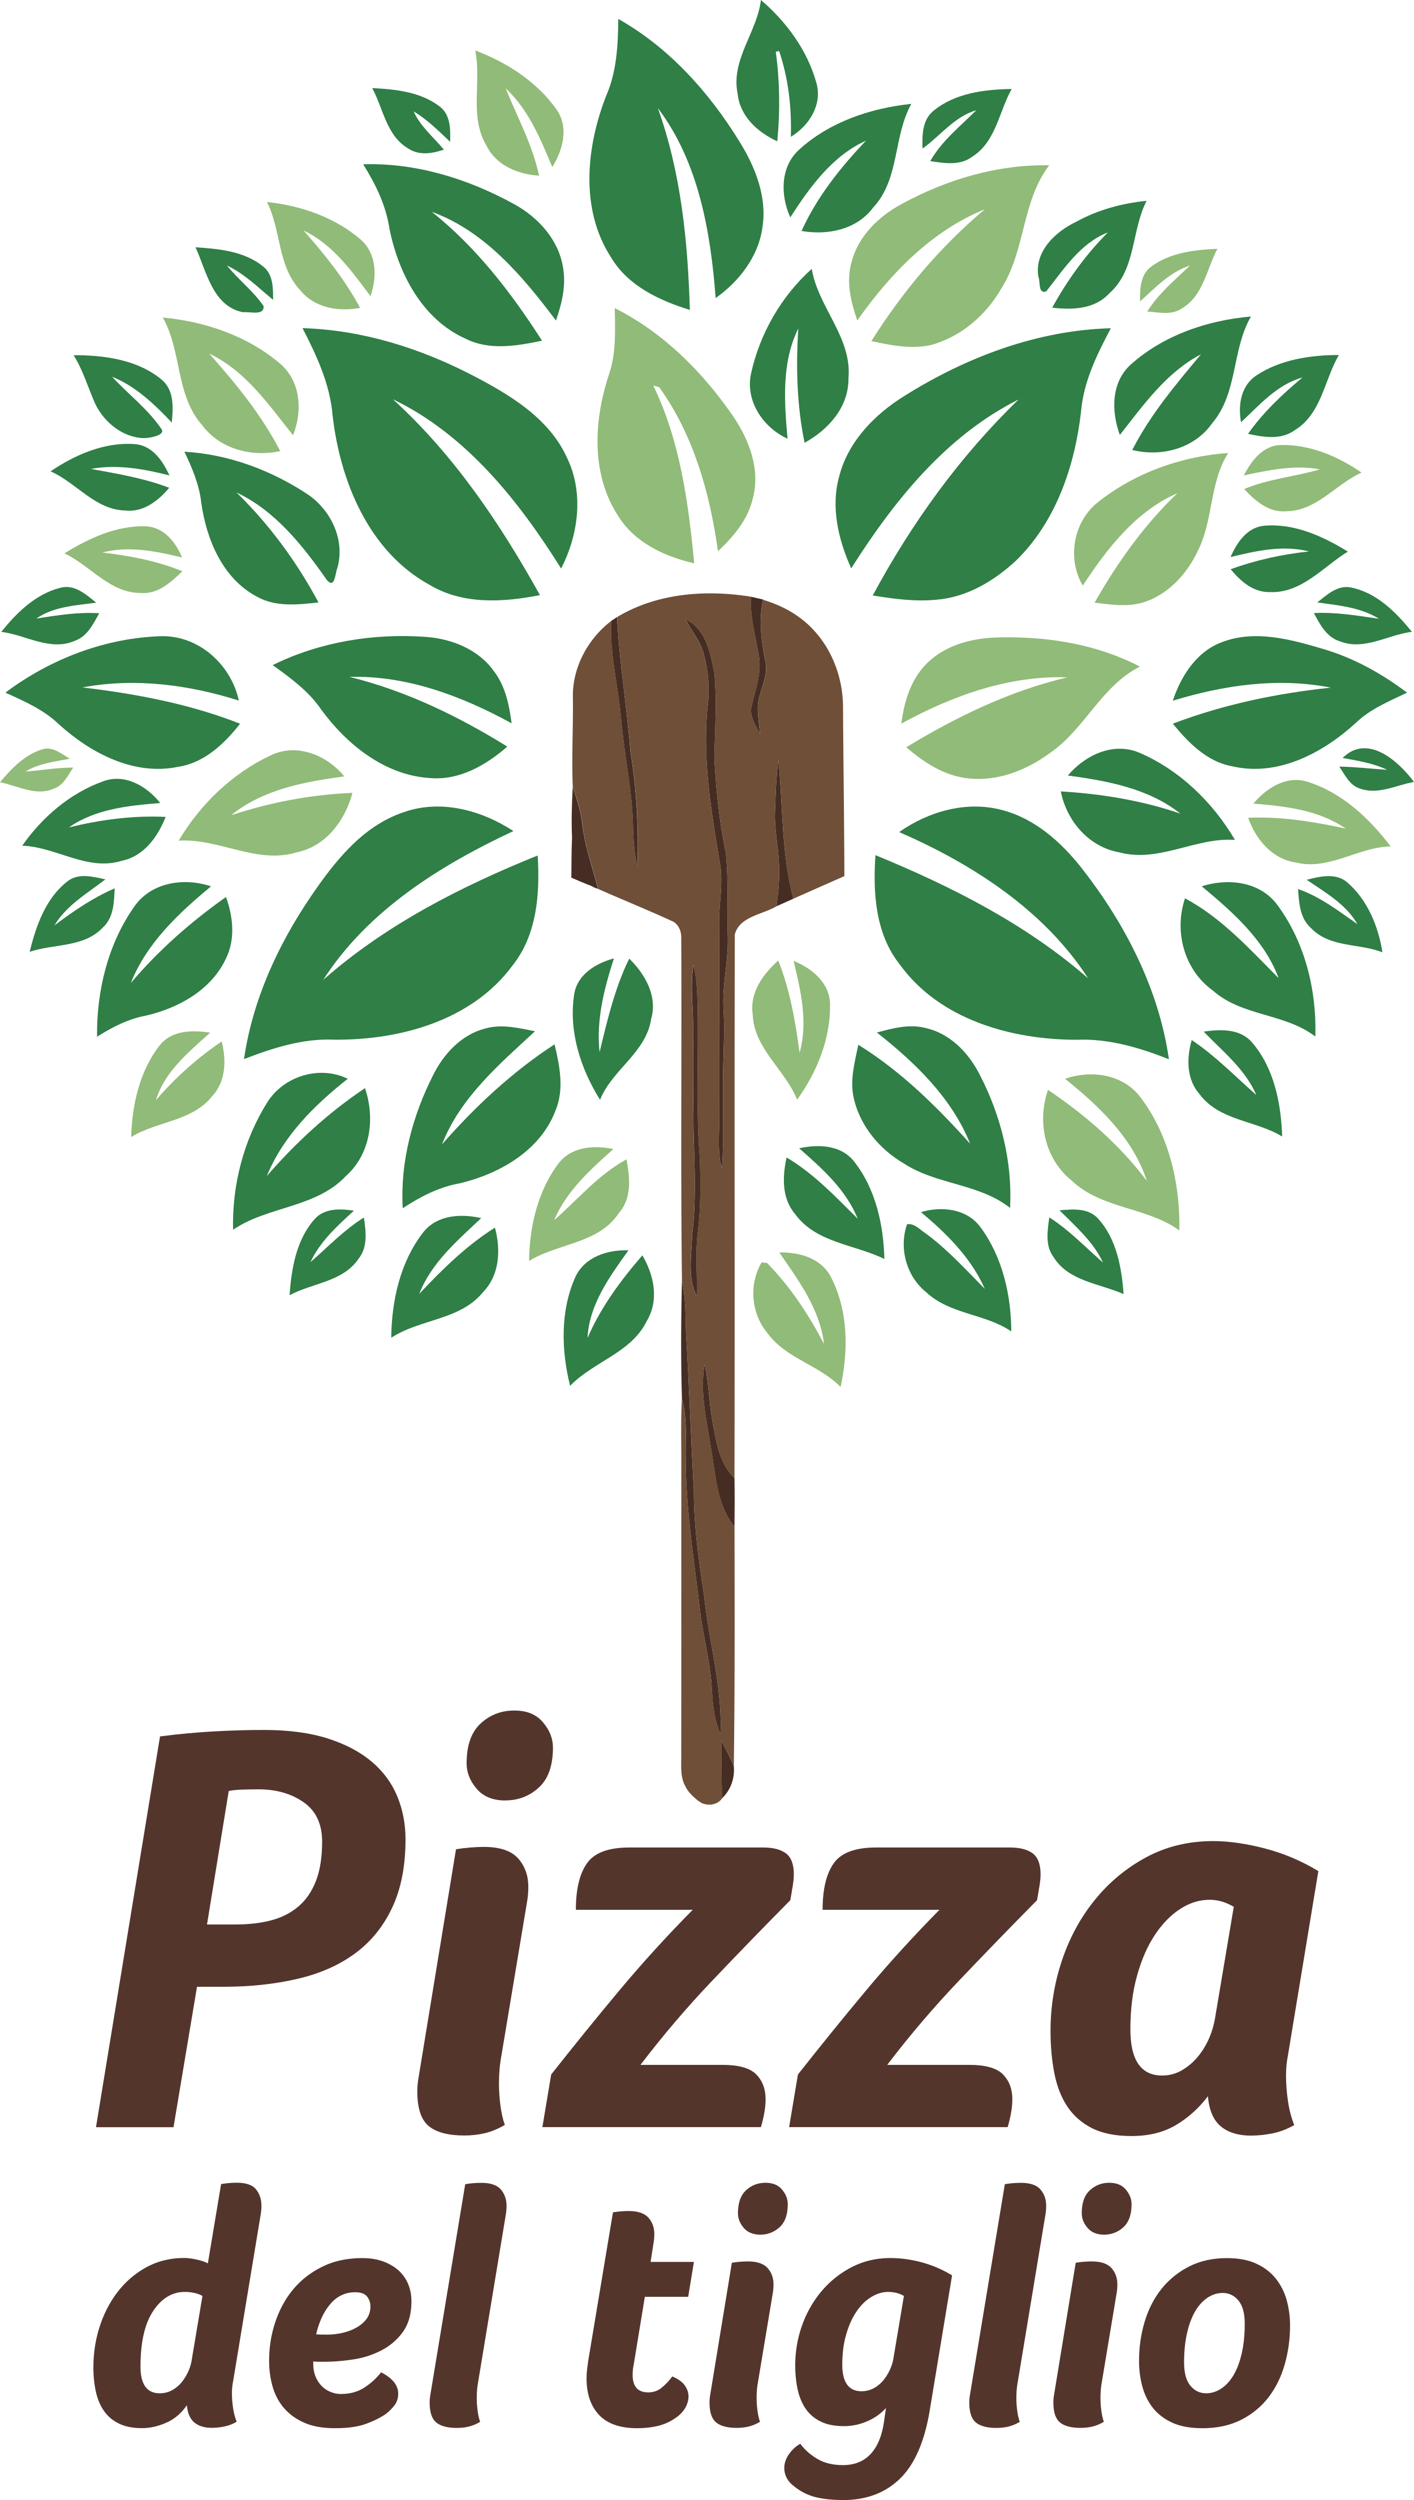 <?xml version="1.0" encoding="UTF-8"?>
<svg data-bbox="0 0 262.98 464.75" viewBox="0 0 262.98 464.74" xmlns="http://www.w3.org/2000/svg" data-type="ugc">
    <g>
        <path d="M141.52 0c4.74 4.05 8.63 9.34 10.31 15.39 1.16 4.08-1.35 7.99-4.75 10.05.17-5.41-.44-10.83-2.18-15.97l-.62.16c.76 5.52.82 11.1.28 16.64-3.64-1.67-6.96-4.65-7.37-8.85-1.31-6.32 3.61-11.39 4.33-17.42" fill="#2f7f46"/>
        <path d="M114.99 3.52c9.39 5.29 16.8 13.52 22.42 22.61 3.04 4.82 5.34 10.53 4.36 16.33-.79 5.35-4.35 9.88-8.67 12.95-.93-12.27-3.15-25.28-10.75-35.31 4.32 12.02 5.58 24.84 5.95 37.52-5.66-1.76-11.52-4.48-14.66-9.78-5.79-8.93-4.62-20.51-.91-30.01 1.98-4.5 2.21-9.46 2.26-14.31" fill="#2f7f46"/>
        <path d="M69.22 16.37c4.34.23 9.01.69 12.57 3.44 2.03 1.54 1.98 4.25 1.93 6.55-2.15-2.02-4.25-4.13-6.79-5.65 1.26 2.81 3.7 4.78 5.63 7.11-2.17.73-4.62 1.14-6.64-.22-4.06-2.37-4.63-7.42-6.7-11.23m7.36 4.82" fill="#2f7f46"/>
        <path d="M173.54 20.66c4.02-3.36 9.55-4.04 14.62-4.12-2.37 4.2-2.92 9.78-7.3 12.56-2.28 1.75-5.23 1.25-7.85.85 2.13-3.75 5.55-6.45 8.56-9.45-4.08 1.17-6.67 4.75-10 7.12-.06-2.43-.08-5.25 1.97-6.96" fill="#2f7f46"/>
        <path d="M148.61 27.83c5.67-5.17 13.35-7.74 20.89-8.52-3.41 6.06-2.13 13.94-7.1 19.27-3.1 4.14-8.47 5.19-13.33 4.36 2.86-6.31 7.24-11.81 12-16.8-6.27 2.83-10.47 8.65-14.09 14.27-1.85-4.09-1.9-9.36 1.63-12.58" fill="#2f7f46"/>
        <path d="M67.54 30.54c9.85-.31 19.55 2.71 28.12 7.43 4.38 2.41 8.15 6.49 9.02 11.56.66 3.4-.16 6.84-1.28 10.06-6.13-8.16-13.23-16.64-23.09-20.21 8.29 6.59 14.81 15.09 20.5 23.95-4.67.98-9.81 1.88-14.27-.39-8.02-3.6-12.43-12.13-14.1-20.38-.64-4.36-2.58-8.33-4.9-12.02" fill="#2f7f46"/>
        <path d="M200.15 41.23c4.03-2.23 8.53-3.44 13.1-3.9-2.86 5.54-1.92 12.8-6.95 17.21-2.71 2.97-6.9 3.09-10.61 2.66 2.82-5.11 6.24-9.87 10.36-14-5.14 2.02-8.2 6.84-11.48 10.98-1.59.51-1.03-1.92-1.46-2.75-.74-4.7 3.17-8.36 7.04-10.2" fill="#2f7f46"/>
        <path d="M36.36 45.97c4.35.28 9.11.72 12.62 3.6 1.85 1.49 1.81 4.02 1.81 6.17-2.75-2.27-5.31-4.85-8.58-6.38 2.13 2.64 4.88 4.72 6.81 7.53.16 1.9-2.63.98-3.79 1.16-5.71-1.1-6.81-7.64-8.87-12.08" fill="#2f7f46"/>
        <path d="M139.66 69.53c1.62-7.45 5.62-14.45 11.31-19.55 1.2 7.2 7.53 12.72 6.83 20.39.04 5.33-3.74 9.51-8.16 11.94-1.45-6.98-1.62-14.14-1.17-21.24-3.14 6.3-2.61 13.68-2 20.49-4.52-2.08-7.85-6.94-6.81-12.03" fill="#2f7f46"/>
        <path d="M210.39 67.69c6.08-5.41 14.24-8.16 22.27-8.85-3.6 6.18-2.4 14.15-7.18 19.79-3.31 4.75-9.43 6.37-14.9 5.02 3.35-6.56 8.1-12.19 12.79-17.79-6.46 3.37-10.71 9.43-15.1 15-1.6-4.39-1.66-9.85 2.12-13.17" fill="#2f7f46"/>
        <path d="M56.26 61c11.04.32 21.81 3.7 31.57 8.75 6.94 3.6 14.27 7.95 17.64 15.37 3.15 6.53 2.12 14.28-1.11 20.57-7.87-12.57-17.66-24.91-31.29-31.47 11.32 10.29 19.96 23.11 27.35 36.41-6.81 1.35-14.38 1.81-20.56-1.93-11.27-6.18-16.6-19.23-18-31.45-.48-5.82-2.96-11.14-5.6-16.25" fill="#2f7f46"/>
        <path d="M168.27 73.56c11.48-7.19 24.68-12.18 38.33-12.54-2.57 4.85-5.07 9.9-5.54 15.46-1.15 10.11-4.64 20.45-12.07 27.71-4.06 3.78-9.15 6.84-14.79 7.29-3.98.4-7.97-.15-11.89-.78 7.21-13.39 16.19-25.87 27.14-36.44-13.49 6.73-23.22 18.9-31.14 31.4-2.41-5.37-3.87-11.5-2.18-17.3 1.7-6.41 6.63-11.39 12.14-14.8" fill="#2f7f46"/>
        <path d="M13.68 66.03c5.67-.02 11.89.81 16.4 4.55 2.34 1.98 2.14 5.21 1.87 7.97-3.22-3.39-6.69-6.74-11.11-8.52 3.06 3.3 6.73 6.06 9.26 9.83.57 1.06-2.25 1.58-3.22 1.58-3.87 0-7.53-2.87-9.21-6.45-1.32-2.99-2.22-6.18-3.99-8.96" fill="#2f7f46"/>
        <path d="M233.61 69.83c4.5-3 10.09-3.82 15.4-3.84-2.72 4.65-3.22 10.94-8.21 13.98-2.55 1.87-5.82 1.3-8.69.68 2.82-4 6.39-7.36 10.13-10.48-4.72 1.3-7.99 5.12-11.43 8.33-.58-3.14-.04-6.77 2.8-8.67" fill="#2f7f46"/>
        <path d="M9.4 87.62c4.63-3.12 10.13-5.52 15.82-5.05 3.19.31 5.06 3.16 6.3 5.81-4.77-1.21-9.71-2.1-14.61-1.21 4.91.9 9.87 1.71 14.56 3.51-2.05 2.44-4.87 4.64-8.27 4.22-5.58-.2-9.01-5.18-13.8-7.28" fill="#2f7f46"/>
        <path d="M34.29 83.97c8.29.48 16.28 3.48 23.15 8.07 4.2 2.98 6.77 8.43 5.3 13.55-.4.93-.44 3.96-1.93 2.26-4.49-6.41-9.59-12.88-16.83-16.31 6.12 5.96 11.21 12.92 15.26 20.45-3.85.43-8.05.9-11.56-1.13-6.3-3.38-9.29-10.6-10.24-17.36-.37-3.37-1.69-6.51-3.15-9.53" fill="#2f7f46"/>
        <path d="M228.86 103.56c1.17-2.66 3.01-5.47 6.16-5.82 5.61-.53 10.99 1.93 15.66 4.8-4.6 2.84-8.63 7.78-14.51 7.53-3.07.08-5.47-2.04-7.29-4.25 4.71-1.71 9.6-2.78 14.58-3.31-4.86-1.22-9.84-.12-14.6 1.05" fill="#2f7f46"/>
        <path d="M.24 117.46c2.85-3.55 6.35-6.99 10.88-8.17 2.68-.78 4.86 1.2 6.77 2.74-3.8.53-7.87.69-11.14 2.96 3.87-.61 7.77-1.24 11.71-.99-1.12 1.98-2.21 4.3-4.52 5.11-4.6 2.03-9.15-1.1-13.7-1.65" fill="#2f7f46"/>
        <path d="M244.98 111.99c1.81-1.39 3.72-3.26 6.22-2.79 4.81.94 8.42 4.6 11.39 8.25-4.45.54-8.82 3.53-13.34 1.79-2.5-.73-3.76-3.15-4.89-5.27 4.08-.22 8.1.48 12.12 1.06-3.46-2.14-7.57-2.5-11.5-3.04" fill="#2f7f46"/>
        <path d="M1 128.76c8.37-6.28 18.67-10.23 29.16-10.5 6.93-.05 12.82 5.35 14.26 11.97-9.35-2.95-19.36-4.27-29.08-2.44 9.97 1.19 19.92 3.05 29.31 6.75-2.91 3.7-6.63 7.26-11.48 8-8.22 1.73-16.28-2.52-22.21-7.89-2.82-2.72-6.44-4.3-9.96-5.89" fill="#2f7f46"/>
        <path d="M50.71 123.64c8.76-4.32 18.7-5.94 28.41-5.25 4.86.33 9.88 2.32 12.77 6.42 2.11 2.77 2.82 6.27 3.26 9.65-9.23-5.05-19.47-8.93-30.15-8.63 10.46 2.58 20.23 7.3 29.35 12.96-3.91 3.4-8.8 6.26-14.17 5.86-8.47-.43-15.63-6.17-20.46-12.77-2.33-3.42-5.7-5.86-9.01-8.24" fill="#2f7f46"/>
        <path d="M227.22 119.39c6.15-2.39 12.85-.53 18.9 1.26 5.67 1.67 10.87 4.57 15.57 8.11-3.33 1.61-6.85 3.02-9.55 5.64-6.11 5.58-14.51 10.05-23.01 8.04-4.67-.84-8.12-4.4-11.01-7.91 9.45-3.59 19.37-5.65 29.39-6.7-9.81-1.94-19.92-.47-29.39 2.43 1.52-4.57 4.39-9.12 9.1-10.87" fill="#2f7f46"/>
        <path d="M198.6 144.16c3.19-3.75 8.34-6.27 13.22-4.27 7.52 3.21 13.73 9.22 17.86 16.24-7.34-.5-14.13 4.3-21.5 2.32-5.66-.99-9.81-5.83-10.89-11.33 7.56.45 15.07 1.67 22.24 4.13-5.92-4.71-13.63-6.09-20.93-7.09" fill="#2f7f46"/>
        <path d="M249.7 140.9c4.64-4.58 10.35.54 13.28 4.46-3.28.57-6.68 2.45-10.02 1.24-1.95-.59-2.82-2.55-3.88-4.09 2.98.04 5.94.4 8.91.6-2.6-1.25-5.48-1.69-8.29-2.21" fill="#2f7f46"/>
        <path d="M4.13 157.21c3.72-5.3 8.89-9.76 15.03-11.96 4.08-1.53 8.14.91 10.65 4.03-5.84.47-12.04 1.07-16.99 4.53 5.88-1.43 11.93-2.25 17.99-1.95-1.46 3.69-4.03 7.3-8.16 8.16-6.44 1.98-12.2-2.59-18.52-2.81" fill="#2f7f46"/>
        <path d="M75.07 150.99c6.9-2.45 14.48-.38 20.42 3.5-13.62 6.36-27.1 14.78-35.38 27.67 11.63-10.25 25.61-17.37 39.89-23.13.44 7.05-.11 14.74-4.7 20.48-7.56 10.24-21.01 13.89-33.2 13.76-5.8-.25-11.38 1.55-16.72 3.61 1.58-10.87 6.23-21.07 12.35-30.11 4.41-6.48 9.61-13.2 17.34-15.78" fill="#2f7f46"/>
        <path d="M167.23 154.68c5.43-3.83 12.49-5.85 19.05-4.12 6.13 1.56 11.07 5.96 14.9 10.83 8.08 10.32 14.34 22.44 16.22 35.52-5.47-2.16-11.23-3.88-17.18-3.62-12.12-.01-25.46-3.73-32.87-13.99-4.55-5.7-5.01-13.35-4.53-20.33 14.12 5.8 27.97 12.8 39.55 22.89-8.2-12.68-21.52-21.25-35.14-27.18" fill="#2f7f46"/>
        <path d="M12.62 163.78c2.06-1.55 4.7-.79 6.98-.31-3.36 2.61-7.23 4.79-9.47 8.56 3.5-2.65 7.15-5.14 11.2-6.89-.12 2.55-.16 5.44-2.22 7.3-3.53 3.74-9.08 2.97-13.59 4.5 1.18-4.84 2.99-10.02 7.1-13.16" fill="#2f7f46"/>
        <path d="M243.02 163.55c2.48-.63 5.42-1.36 7.58.51 3.75 3.25 5.75 8.15 6.51 12.97-4.32-1.69-9.73-.85-13.2-4.42-2.14-1.81-2.33-4.76-2.49-7.34 4.1 1.41 7.53 4.08 11.04 6.53-2.15-3.75-5.99-5.89-9.44-8.25" fill="#2f7f46"/>
        <path d="M25.11 168.34c3.22-4.41 9.22-5.21 14.15-3.58-6.02 4.98-11.99 10.56-14.93 17.98 5.17-6.1 11.18-11.39 17.7-15.99 1.32 3.64 1.77 7.82.01 11.4-2.71 5.88-8.87 9.27-14.95 10.66-3.28.62-6.25 2.14-9.04 3.92-.1-8.54 2.04-17.39 7.06-24.39" fill="#2f7f46"/>
        <path d="M223.5 164.76c4.82-1.54 10.68-.94 13.95 3.31 5.23 6.97 7.45 15.98 7.18 24.62-5.69-4.37-13.65-3.72-19.08-8.57-5.35-3.86-7.22-10.97-5.16-17.13 6.73 3.6 11.92 9.31 17.22 14.65.05.04.13.12.18.16l-.06-.16c-2.69-7.04-8.58-12.18-14.23-16.88" fill="#2f7f46"/>
        <path d="M106.78 184.88c.57-3.76 4.05-5.8 7.4-6.72-1.82 5.63-3.32 11.46-2.67 17.43 1.44-5.92 2.82-11.89 5.51-17.39 2.96 2.89 5.31 6.97 4.08 11.24-.94 6.25-7.25 9.39-9.5 15.01-3.62-5.75-5.87-12.76-4.82-19.57" fill="#2f7f46"/>
        <path d="M80.58 199.81c1.95-3.93 5.26-7.47 9.61-8.6 3.08-.9 6.26-.11 9.31.5-6.66 6.15-13.89 12.32-17.29 21.02 6.17-7.04 13.07-13.47 20.93-18.6.95 4 1.83 8.34.19 12.28-2.79 7.46-10.4 11.79-17.8 13.56-3.88.67-7.37 2.5-10.63 4.63-.49-8.6 1.81-17.16 5.68-24.79" fill="#2f7f46"/>
        <path d="M163.08 191.94c2.93-.78 6.02-1.63 9.06-.84 4.42.97 7.85 4.44 9.9 8.35 4.05 7.68 6.27 16.39 5.82 25.1-5.79-4.57-13.62-4.28-19.7-8.23-4.5-2.61-8.15-6.91-9.34-12.03-.82-3.36.13-6.78.81-10.07 7.93 4.91 14.61 11.5 20.81 18.41-3.43-8.54-10.26-15.11-17.36-20.69" fill="#2f7f46"/>
        <path d="M223.86 191.77c3.1-.44 6.74-.6 9 2.01 4.11 4.78 5.4 11.34 5.6 17.49-4.93-3-11.65-2.9-15.34-7.84-2.47-2.78-2.46-6.7-1.48-10.09 4.41 2.94 8.07 6.75 12.02 10.22-2.09-4.82-6.26-8.11-9.8-11.79" fill="#2f7f46"/>
        <path d="M49.72 204.9c3.09-4.89 9.72-6.9 14.96-4.36-6.19 4.87-12.02 10.66-15.05 18.07 5.37-6.19 11.43-11.76 18.25-16.33 1.92 5.62 1.04 12.25-3.55 16.34-5.61 5.96-14.48 5.56-20.98 9.98-.21-8.28 1.96-16.68 6.37-23.7" fill="#2f7f46"/>
        <path d="M148.63 213.46c3.5-.77 7.68-.66 10.14 2.36 4.07 5.09 5.55 11.82 5.71 18.22-5.55-2.73-12.7-2.97-16.61-8.36-2.51-2.93-2.35-6.96-1.58-10.51 5.06 2.99 9.1 7.29 13.23 11.39-2.17-5.41-6.62-9.34-10.89-13.1" fill="#2f7f46"/>
        <path d="M197.05 224.99c2.42-.2 5.21-.49 7.08 1.44 3.51 3.76 4.48 9.17 4.84 14.14-4.47-1.99-10.23-2.36-13.04-6.9-1.6-2.16-1.1-4.9-.78-7.36 3.69 2.34 6.71 5.54 9.99 8.4-1.82-3.91-5.11-6.73-8.09-9.72" fill="#2f7f46"/>
        <path d="M58.44 226.71c1.84-2.16 4.85-2.04 7.39-1.65-3.09 2.82-6.29 5.7-8.09 9.57 3.26-2.84 6.25-6 9.94-8.3.37 2.56.77 5.48-.99 7.66-2.92 4.33-8.59 4.49-12.84 6.79.36-4.93 1.23-10.23 4.59-14.07" fill="#2f7f46"/>
        <path d="M171.28 225.33c3.87-1.17 8.6-.63 11.11 2.85 4.06 5.53 5.66 12.55 5.69 19.32-4.88-3.32-11.39-3.13-15.81-7.27-3.71-2.98-5.11-8.17-3.58-12.65 1.41-.22 2.4 1.03 3.49 1.72 4.07 2.99 7.46 6.73 10.98 10.3-2.55-5.78-7.1-10.28-11.88-14.27" fill="#2f7f46"/>
        <path d="M78.78 229c2.59-3.19 6.99-3.4 10.72-2.56-4.42 4.17-9.26 8.27-11.53 14.09 4.28-4.56 8.77-8.97 14.08-12.32 1.09 4.06.91 8.73-2.16 11.93-4.28 5.32-11.73 5-17.12 8.54.06-6.91 1.67-14.16 6.01-19.68" fill="#2f7f46"/>
        <path d="M107.01 237.38c1.75-3.75 6.01-5.09 9.87-4.95-3.48 4.87-7.32 10.09-7.61 16.3 2.45-5.69 6.16-10.7 10.2-15.37 2.14 3.64 3.14 8.25.88 12.1-2.88 6.03-9.94 7.61-14.32 12.17-1.65-6.6-1.85-13.95.98-20.25" fill="#2f7f46"/>
        <path d="M88.39 9.38c5.84 2.2 11.39 5.76 15.06 10.89 2.4 3.32 1.26 7.59-.73 10.78-2.21-5.23-4.42-10.7-8.69-14.64 2.19 5.37 5.01 10.52 6.23 16.25-3.86-.25-7.94-1.86-9.74-5.52-3.31-5.43-.93-11.89-2.13-17.76" fill="#91bb78"/>
        <path d="M167.6 37.97c8.4-4.59 17.9-7.43 27.53-7.24-5.14 6.77-4.39 15.84-8.9 22.9-2.85 4.98-7.54 9.01-13.13 10.52-3.67.79-7.43.04-11.04-.74 5.78-9.17 12.8-17.55 21.12-24.52-9.95 4.03-17.67 12.06-23.74 20.69-1.19-3.45-2.12-7.21-1.07-10.83 1.21-4.8 4.99-8.47 9.23-10.78" fill="#91bb78"/>
        <path d="M49.65 37.55c6.3.66 12.63 2.84 17.47 7.01 2.97 2.65 3.03 6.96 1.78 10.49-3.49-4.66-7.03-9.65-12.45-12.21 3.95 4.46 7.69 9.12 10.52 14.39-3.99.77-8.51.02-11.17-3.32-4.22-4.5-3.48-11.12-6.15-16.36" fill="#91bb78"/>
        <path d="M214.15 49.53c3.51-2.59 8.04-3.09 12.27-3.28-2.01 3.77-2.61 8.73-6.6 11.07-1.9 1.35-4.31.73-6.45.59 2.09-3.35 5.15-5.86 7.96-8.56-3.74 1.2-6.46 4.13-9.3 6.69-.02-2.31.02-5.03 2.12-6.51" fill="#91bb78"/>
        <path d="M114.34 57.28c9.05 4.55 16.39 11.9 22.07 20.19 2.97 4.38 5.05 9.91 3.59 15.21-.9 3.93-3.6 7.1-6.47 9.79-1.5-10.76-4.51-21.57-10.93-30.49-.28-.08-.83-.24-1.1-.31 4.98 10.27 6.54 21.8 7.61 33.05-5.55-1.27-11.17-3.89-14.22-8.93-5-7.73-4.44-17.7-1.65-26.13 1.38-3.98 1.17-8.23 1.1-12.38" fill="#91bb78"/>
        <path d="M30.28 59.03c7.85.73 15.77 3.41 21.82 8.58 3.85 3.27 4.19 8.84 2.4 13.3-4.53-5.66-8.81-11.97-15.58-15.17 4.97 5.6 9.75 11.42 13.2 18.12C46.85 85 41 83.53 37.66 79.11c-5.05-5.62-3.8-13.76-7.38-20.08" fill="#91bb78"/>
        <path d="M231.33 88.38c1.38-2.67 3.49-5.53 6.79-5.65 5.43-.15 10.69 2.08 15.1 5.12-4.82 2.16-8.35 7.16-14.04 7.19-3.22.28-5.75-1.96-7.79-4.13 4.52-1.89 9.43-2.3 14.09-3.65-4.75-.9-9.52.14-14.15 1.12" fill="#91bb78"/>
        <path d="M204.07 93.46c6.87-5.51 15.58-8.64 24.35-9.25-3.53 5.59-2.72 12.53-5.7 18.31-1.91 4.02-5.11 7.58-9.32 9.2-3.14 1.24-6.58.71-9.82.31 4.22-7.42 9.21-14.45 15.4-20.35-7.72 3.34-13.11 10.33-17.6 17.18-2.93-4.96-1.81-11.75 2.69-15.4" fill="#91bb78"/>
        <path d="M11.98 102.87c4.58-2.83 9.76-5.23 15.25-5.03 3.28.21 5.47 2.96 6.62 5.79-4.83-1.17-9.89-2.2-14.81-.92 5.07.6 10.13 1.54 14.88 3.49-2.12 2.01-4.53 4.29-7.7 4.03-5.8.04-9.38-5.09-14.24-7.36" fill="#91bb78"/>
        <path d="M172.61 123.1c3.59-3.42 8.7-4.57 13.52-4.62 8.87-.16 17.94 1.3 25.88 5.44-7.15 3.59-10.18 11.48-16.57 15.94-4.36 3.24-9.79 5.45-15.29 4.84-4.44-.42-8.31-2.95-11.6-5.79 9.34-5.66 19.27-10.49 29.95-12.99-10.91-.38-21.43 3.43-30.87 8.6.53-4.16 1.83-8.47 4.98-11.42" fill="#91bb78"/>
        <path d="M0 145.42c2.19-2.62 4.71-5.26 8.11-6.19 1.88-.41 3.38.97 4.89 1.81-2.81.56-5.78.83-8.26 2.4 2.96-.24 5.9-.76 8.88-.75-1 1.45-1.79 3.31-3.61 3.91-3.31 1.49-6.73-.56-10.01-1.18" fill="#91bb78"/>
        <path d="M50.32 140.43c4.86-2.37 10.48-.07 13.71 3.9-7.34.98-15.11 2.4-21.02 7.21 7.29-2.4 14.86-3.83 22.54-4.15-1.35 5.11-4.9 9.91-10.31 11.04-7.51 2.31-14.53-2.65-22.01-2.15 4-6.76 9.96-12.5 17.09-15.85" fill="#91bb78"/>
        <path d="M233.1 149.39c2.41-2.89 6.21-5.33 10.11-4.05 6.36 2 11.46 6.77 15.42 12-6.05.13-11.43 4.51-17.6 3-4.42-.62-7.49-4.32-8.89-8.32 6.12-.27 12.19.72 18.15 2.02-5.01-3.48-11.27-4.18-17.19-4.65" fill="#91bb78"/>
        <path d="M144.74 178.56c2.2 5.48 3.18 11.32 3.97 17.14 1.6-5.65.22-11.52-1.11-17.07 3.37 1.36 6.67 4.02 6.77 7.96.14 6.43-2.41 12.68-6.12 17.84-2.22-5.59-8.02-9.45-8.26-15.87-.59-4.05 1.91-7.46 4.75-10" fill="#91bb78"/>
        <path d="M29.8 194.2c2.3-2.74 6.05-2.71 9.29-2.24-3.97 3.6-8.47 7.22-10.09 12.56 3.58-4.17 7.68-7.84 12.23-10.92.88 3.48.8 7.44-1.79 10.2-3.74 4.69-10.24 4.61-15.05 7.57.18-6.03 1.58-12.36 5.41-17.17" fill="#91bb78"/>
        <path d="M198.08 200.54c4.81-1.68 10.63-.89 13.92 3.3 5.39 7.01 7.51 16.15 7.34 24.89-6.09-4.4-14.44-3.95-20.02-9.26-5-4-6.48-10.94-4.41-16.87 6.94 4.68 13.35 10.22 18.39 16.94-2.57-7.94-8.88-13.91-15.22-19" fill="#91bb78"/>
        <path d="M103.86 216.29c2.4-3.15 6.64-3.45 10.22-2.68-4.3 3.82-8.73 7.81-11.03 13.23 4.41-3.86 8.24-8.49 13.47-11.32.63 3.38 1.04 7.19-1.42 9.98-3.8 5.74-11.31 5.57-16.7 8.91.07-6.35 1.6-12.97 5.46-18.12" fill="#91bb78"/>
        <path d="M144.93 232.83c3.64-.1 7.67 1.01 9.54 4.43 3.3 6.26 3.35 13.78 1.86 20.57-3.97-4.07-10.06-5.26-13.51-9.9-3.12-3.65-3.61-9.1-1.18-13.25.25.03.76.08 1.02.1 4.33 4.42 7.76 9.61 10.6 15.08-.76-6.49-4.74-11.82-8.33-17.03" fill="#91bb78"/>
        <path d="M127.11 239.64c.04.28.08.56.11.84-.03-.28-.07-.56-.11-.84" fill="none"/>
        <path d="M126.81 238c.09.41.17.82.23 1.23-.07-.41-.14-.82-.23-1.23" fill="none"/>
        <path d="M127.27 240.93c.03.27.05.54.08.81-.02-.27-.05-.54-.08-.81" fill="none"/>
        <path d="M127.37 242.18c.02.29.04.57.05.86-.01-.29-.03-.57-.05-.86" fill="none"/>
        <path d="M139.65 112.15c0-.4 0-.81.02-1.21-.02.41-.02.81-.02 1.21" fill="none"/>
        <path d="M114.92 117.23c.04.65.09 1.29.15 1.94z" fill="none"/>
        <path d="M127.44 243.4c.02.34.03.69.04 1.03-.01-.35-.02-.69-.04-1.03" fill="none"/>
        <path d="M139.7 113.36c-.02-.27-.03-.54-.04-.81 0 .27.02.54.04.81" fill="none"/>
        <path d="M113.64 117.7c-.01-.76 0-1.51.03-2.27-.04.76-.05 1.52-.03 2.27" fill="none"/>
        <path d="M139.86 114.85c-.05-.34-.08-.69-.12-1.04.03.35.07.69.12 1.04" fill="none"/>
        <path d="M127.48 244.54c.03.94.05 1.88.08 2.82-.03-.94-.05-1.88-.08-2.82" fill="none"/>
        <path d="M127.54 267.32c0-1.46-.02-2.93-.18-4.38.16 1.45.19 2.91.18 4.38" fill="none"/>
        <path d="m134.24 332.64.03 1.68z" fill="none"/>
        <path d="M141.71 112.7c-.03.16-.05.33-.07.49.02-.16.04-.33.07-.49" fill="none"/>
        <path d="M144.89 160.84c-.09-3.27-.87-6.51-.76-9.8.12-3.27.21-6.56.64-9.82.86 8.62.54 17.41 2.78 25.85 3.16-1.41 6.32-2.8 9.49-4.2-.03-10.41-.19-20.83-.25-31.24.03-5.26-1.84-10.59-5.44-14.47-2.51-2.76-5.87-4.61-9.42-5.65-.09.4-.16.79-.22 1.19-.02.16-.05.33-.07.49l-.06.58c-.04.47-.07.95-.08 1.42-.06 2.56.34 5.13.84 7.66.8 3.26-1.69 6.14-1.37 9.38.07 1.43.26 2.85.41 4.28-.83-1.68-2.12-3.49-1.54-5.45.76-3.06 1.89-6.18 1.28-9.38-.4-2.27-.96-4.53-1.26-6.82-.05-.34-.08-.69-.12-1.04l-.03-.46c-.02-.27-.03-.54-.04-.81 0-.14 0-.27-.01-.41 0-.4 0-.81.02-1.21-8.36-1.36-17.51-.68-24.89 3.77.04.84.09 1.68.14 2.53.04.65.09 1.29.15 1.94.56 6.89 1.64 13.73 2.19 20.63 1.17 7.03 1.56 14.2 1.28 21.33-.61-2.59-.77-5.25-.82-7.91-.17-6.47-1.59-12.82-2.17-19.25-.38-4.7-1.44-9.33-1.8-14.03-.06-.75-.1-1.49-.11-2.24-.02-.76 0-1.51.03-2.27-4.42 3.38-7.33 8.82-7.13 14.45.06 5.49-.25 10.99-.02 16.47.22.6.44 1.21.64 1.82.54 1.65.97 3.34 1.16 5.07.41 3.66 1.57 7.16 2.58 10.69.13.45.25.89.37 1.34 4.52 1.99 9.11 3.85 13.6 5.91 1.23.46 1.82 1.8 1.82 3.05.11 21.25-.13 42.53.13 63.78.09.41.17.82.23 1.23l.06.4c.04.28.08.56.11.84.02.15.03.3.05.45.03.27.05.54.08.81l.03.44c.02.29.04.57.05.86 0 .12.01.24.02.36.02.34.03.69.04 1.03v.11c.03.94.05 1.88.08 2.82.01.34.02.69.04 1.03.58 9.52.89 19.05 1.42 28.58-.02 6.67.95 13.27 1.93 19.84.9 8.52 3.41 16.91 3.02 25.55-1.18-2.7-1.44-5.66-1.61-8.56-.26-4.58-1.45-9.04-2.09-13.57-1.08-9.49-2.68-18.95-2.75-28.52-.04-1.46 0-2.92 0-4.39 0-1.46-.02-2.93-.18-4.38a18 18 0 0 0-.54-2.87c-.22 3.88-.1 7.77-.11 11.65 0 18.1.01 36.2-.01 54.3.05 2.03-.28 4.21.78 6.06.47 1.02 1.3 1.78 2.14 2.5.13.09.26.19.38.29q.255.135.48.3c.08.03.15.07.22.1.15.03.29.07.43.12.64.13 1.53.17 2.36-.33.35-.22.61-.48.8-.73l-.03-1.68c-.06-3.04-.09-6.07-.1-9.1.8 1.55 1.61 3.11 2.32 4.71.2-14.81.15-29.63.13-44.43-.17-.2-.32-.41-.47-.62-2.64-3.69-2.99-8.38-3.69-12.74-.78-5.58-2.39-11.21-1.4-16.87.9 3.89.81 7.93 1.68 11.83.6 3.33 1.32 6.85 3.87 9.3.08-33.67-.03-67.34.06-101 .86-3.37 5.15-3.7 7.76-5.26.34-2.53.59-5.08.47-7.63m-15.12 68.24c-.5 3.96-.06 7.94-.2 11.91-1.75-3.52-.96-7.54-.86-11.3.8-6.39.47-12.84.27-19.26-.04-5.84-.18-11.68-.04-17.52.1-4.54-.67-9.09.02-13.6.83 3.5.75 7.12.81 10.69.06 8.39-.33 16.81.37 25.19.16 4.63.19 9.29-.37 13.89m4.79-41.45c.32 5.07-.19 10.15-.08 15.23-.06 4.79.19 9.6-.24 14.38-.83-2.98-.45-6.09-.5-9.13-.04-12.06.04-24.12 0-36.18-.08-3.83.83-7.66.14-11.48-1.58-9.51-3.23-19.14-2.31-28.81.47-3.56.18-7.19-.84-10.62-.72-2.11-2.21-3.84-3.17-5.84 3.79 1.79 4.56 6.31 5.31 10 .47 5.25.1 10.53-.01 15.79.33 5.87.92 11.74 2.11 17.5.57 5.04.23 10.13.37 15.2.25 4.68-1.06 9.28-.78 13.97Z" fill="#6f4f38"/>
        <path d="M139.66 112.55c0 .27.02.54.04.81l.03.46c.03.35.07.69.12 1.04.3 2.29.86 4.54 1.26 6.82.61 3.2-.52 6.32-1.28 9.38-.58 1.97.71 3.77 1.54 5.45-.15-1.43-.34-2.85-.41-4.28-.32-3.24 2.17-6.12 1.37-9.38-.5-2.52-.89-5.09-.84-7.66.01-.47.04-.95.08-1.42.02-.19.03-.39.06-.58.02-.16.04-.33.07-.49.06-.4.13-.79.22-1.19s.01-.06.01-.06c-.76-.18-1.52-.34-2.27-.52-.02.41-.02.81-.02 1.21 0 .14 0 .27.01.41Z" fill="#462d23"/>
        <path d="M113.64 117.7c.01.75.05 1.5.11 2.24.36 4.69 1.42 9.33 1.8 14.03.57 6.43 2 12.78 2.17 19.25.05 2.66.22 5.32.82 7.91.27-7.13-.12-14.3-1.28-21.33-.54-6.9-1.62-13.74-2.19-20.63l-.15-1.94c-.06-.84-.11-1.68-.14-2.53-.28.18-.83.54-1.11.72-.04.76-.05 1.52-.03 2.27Z" fill="#462d23"/>
        <path d="M147.55 167.07c-2.24-8.44-1.93-17.23-2.78-25.85-.43 3.26-.52 6.54-.64 9.82-.11 3.29.67 6.52.76 9.8.12 2.55-.13 5.1-.47 7.63 1.04-.46 2.08-.93 3.13-1.4" fill="#462d23"/>
        <path d="M135.34 173.66c-.14-5.07.2-10.16-.37-15.2-1.2-5.76-1.78-11.63-2.11-17.5.11-5.26.48-10.54.01-15.79-.75-3.69-1.52-8.21-5.31-10 .96 2 2.45 3.72 3.17 5.84a25.6 25.6 0 0 1 .84 10.62c-.92 9.67.73 19.3 2.31 28.81.69 3.82-.22 7.65-.14 11.48.04 12.06-.04 24.12 0 36.18.05 3.04-.33 6.15.5 9.13.43-4.78.18-9.59.24-14.38-.12-5.08.39-10.16.08-15.23-.28-4.69 1.02-9.29.78-13.97Z" fill="#462d23"/>
        <path d="M107.15 148.17c-.2-.61-.41-1.22-.64-1.82-.16 3.13-.26 6.28-.12 9.4-.12 2.46-.09 4.94-.13 7.4q1.545.69 3.12 1.32c.16.05.31.1.45.16.23.1.45.21.66.34.28.1.57.21.76.29-.12-.45-.24-.89-.37-1.34-1-3.53-2.17-7.03-2.58-10.69-.19-1.73-.62-3.42-1.16-5.07Z" fill="#462d23"/>
        <path d="M134.24 332.64c.01.56.01 1.12.03 1.68a7.3 7.3 0 0 0 1.5-2.05c.83-1.7.77-3.28.7-4.02-.72-1.6-1.52-3.16-2.32-4.71.01 3.03.04 6.07.1 9.1Z" fill="#462d23"/>
        <path d="M129.78 190c-.06-3.57.02-7.19-.81-10.69-.68 4.51.08 9.07-.02 13.6-.13 5.84 0 11.68.04 17.52.19 6.42.53 12.87-.27 19.26-.1 3.76-.89 7.78.86 11.3.14-3.98-.3-7.96.2-11.91.57-4.61.53-9.26.37-13.89-.7-8.38-.3-16.79-.37-25.19" fill="#462d23"/>
        <path d="M127.54 267.32c0 1.46-.04 2.93 0 4.39.07 9.57 1.67 19.04 2.75 28.52.64 4.53 1.83 8.98 2.09 13.57.16 2.91.43 5.87 1.61 8.56.39-8.63-2.12-17.02-3.02-25.55-.98-6.57-1.95-13.18-1.93-19.84-.54-9.52-.84-19.05-1.42-28.58-.02-.34-.03-.69-.04-1.03-.03-.94-.05-1.88-.08-2.82v-.11c-.01-.35-.02-.69-.04-1.03 0-.12-.01-.24-.02-.36-.01-.29-.03-.57-.05-.86 0-.15-.02-.29-.03-.44-.02-.27-.05-.54-.08-.81-.02-.15-.03-.3-.05-.45-.03-.28-.07-.56-.11-.84l-.06-.4c-.07-.41-.14-.82-.23-1.23-.17 7.34-.22 14.72 0 22.06a18 18 0 0 1 .54 2.87c.16 1.45.19 2.91.18 4.38Z" fill="#462d23"/>
        <path d="M131.04 253.6c-.99 5.66.61 11.29 1.4 16.87.7 4.36 1.05 9.05 3.69 12.74.15.21.3.42.47.62.04-3.04.05-6.07 0-9.09-2.55-2.45-3.27-5.97-3.87-9.3-.88-3.9-.78-7.94-1.68-11.83Z" fill="#462d23"/>
        <path d="m36.64 369.33-4.37 26.11H17.85l11.91-72.65c3.42-.44 6.75-.75 10-.93 3.24-.18 6.35-.27 9.34-.27 4.59 0 8.54.53 11.85 1.58q4.965 1.59 8.19 4.32c2.15 1.82 3.73 3.97 4.75 6.45s1.53 5.13 1.53 7.97c0 4.95-.82 9.18-2.46 12.67-1.64 3.5-3.93 6.34-6.88 8.52s-6.52 3.77-10.71 4.75-8.79 1.48-13.82 1.48h-4.92Zm23.27-26.98c0-3.28-1.15-5.72-3.44-7.32s-5.08-2.4-8.36-2.4c-1.02 0-2.06.02-3.11.05q-1.59.06-2.46.27l-4.04 24.8h5.35c2.4 0 4.59-.25 6.55-.76 1.97-.51 3.66-1.37 5.08-2.57s2.51-2.79 3.28-4.75c.76-1.97 1.15-4.41 1.15-7.32" fill="#54352c"/>
        <path d="M84.82 343.77c.87-.15 1.77-.25 2.68-.33.91-.07 1.73-.11 2.46-.11q4.485 0 6.39 2.13c1.27 1.42 1.91 3.19 1.91 5.3 0 .44-.02.87-.05 1.31-.04.44-.09.87-.16 1.31l-4.81 28.84q-.225 1.2-.33 2.46c-.07.84-.11 1.69-.11 2.57 0 1.38.09 2.77.27 4.15s.45 2.59.82 3.61q-1.86 1.095-3.66 1.53c-1.2.29-2.5.44-3.88.44-2.99 0-5.19-.58-6.61-1.75q-2.13-1.74-2.13-6.45c0-.29.02-.67.05-1.15.04-.47.09-.89.16-1.26l6.99-42.61Zm9.17-9.07c-2.33 0-4.12-.73-5.35-2.19-1.24-1.46-1.86-3.02-1.86-4.7 0-3.35.87-5.83 2.62-7.43s3.82-2.4 6.23-2.4 4.11.73 5.35 2.18c1.24 1.46 1.86 3.02 1.86 4.7 0 3.35-.87 5.83-2.62 7.43s-3.82 2.4-6.23 2.4Z" fill="#54352c"/>
        <path d="m100.87 395.44 1.64-9.8c4.3-5.45 8.54-10.68 12.73-15.69s8.72-9.99 13.6-14.93H107.1c0-3.82.69-6.71 2.08-8.66 1.38-1.95 4-2.92 7.87-2.92h24.91c1.82 0 3.22.36 4.21 1.09.98.73 1.47 2.03 1.47 3.92 0 .58-.07 1.33-.22 2.23-.15.91-.29 1.76-.44 2.56q-7.65 7.74-14.64 15.09c-4.66 4.9-9.07 10.08-13.22 15.52h15.29c2.99 0 5.06.59 6.23 1.76 1.16 1.18 1.75 2.72 1.75 4.63 0 1.47-.29 3.2-.87 5.18h-40.64Z" fill="#54352c"/>
        <path d="m146.76 395.44 1.64-9.8c4.3-5.45 8.54-10.68 12.73-15.69s8.72-9.99 13.6-14.93h-21.74c0-3.82.69-6.71 2.08-8.66 1.38-1.95 4-2.92 7.87-2.92h24.91c1.82 0 3.22.36 4.21 1.09.98.73 1.47 2.03 1.47 3.92 0 .58-.07 1.33-.22 2.23-.15.91-.29 1.76-.44 2.56q-7.65 7.74-14.64 15.09c-4.66 4.9-9.07 10.08-13.22 15.52h15.29c2.99 0 5.06.59 6.23 1.76 1.16 1.18 1.75 2.72 1.75 4.63 0 1.47-.29 3.2-.87 5.18h-40.64Z" fill="#54352c"/>
        <path d="M224.65 389.69c-1.68 2.21-3.66 3.99-5.95 5.35q-3.435 2.04-8.25 2.04c-2.99 0-5.45-.49-7.37-1.47-1.93-.98-3.46-2.33-4.59-4.04s-1.93-3.77-2.4-6.17-.71-5.03-.71-7.87c0-4.52.71-8.88 2.13-13.11 1.42-4.22 3.46-7.98 6.12-11.25 2.66-3.28 5.84-5.92 9.56-7.92 3.71-2 7.87-3 12.45-3 2.91 0 6.12.46 9.61 1.37 3.5.91 6.81 2.31 9.94 4.21l-5.68 34.41c-.22 1.09-.33 2.29-.33 3.61 0 1.6.13 3.22.38 4.86s.64 3.08 1.15 4.32q-1.86 1.095-3.93 1.53c-1.38.29-2.77.44-4.15.44-2.33 0-4.19-.57-5.57-1.71s-2.19-3-2.4-5.57Zm.33-36.53c-1.9 0-3.71.56-5.46 1.69-1.75 1.12-3.31 2.72-4.7 4.79-1.38 2.07-2.5 4.59-3.33 7.57q-1.26 4.47-1.26 10.02c0 5.74 1.97 8.6 5.9 8.6q1.965 0 3.6-.93c1.09-.62 2.08-1.43 2.95-2.45q1.305-1.53 2.19-3.54c.58-1.34.98-2.78 1.2-4.3l3.39-20.14c-1.46-.87-2.95-1.31-4.48-1.31" fill="#54352c"/>
        <path d="M34.75 447.12c-1.01 1.48-2.28 2.57-3.81 3.24-1.53.68-3.04 1.02-4.5 1.02-1.72 0-3.16-.28-4.32-.85s-2.08-1.34-2.77-2.33-1.2-2.17-1.51-3.56-.47-2.9-.47-4.54c0-2.73.41-5.32 1.23-7.78s1.97-4.62 3.46-6.49 3.27-3.35 5.32-4.44c2.06-1.09 4.35-1.64 6.87-1.64.63 0 1.39.09 2.27.28s1.6.43 2.14.72l2.46-14.74a17.6 17.6 0 0 1 2.9-.25c1.72 0 2.92.41 3.59 1.23s1.01 1.84 1.01 3.06a10 10 0 0 1-.12 1.52l-5.17 31.25a10.3 10.3 0 0 0-.19 2.08c0 .92.07 1.86.22 2.8q.225 1.41.66 2.49c-.71.42-1.47.71-2.27.88s-1.6.25-2.39.25c-1.34 0-2.42-.33-3.21-.99-.8-.66-1.26-1.73-1.39-3.21Zm2.9-20.31c-.42-.25-.92-.44-1.51-.56-.59-.13-1.18-.19-1.76-.19-2.35 0-4.32 1.18-5.89 3.55-1.58 2.37-2.36 5.81-2.36 10.33 0 3.31 1.2 4.96 3.59 4.96.8 0 1.53-.18 2.21-.53a6.2 6.2 0 0 0 1.76-1.41q.75-.885 1.29-2.04c.36-.78.6-1.6.72-2.48l1.95-11.62Z" fill="#54352c"/>
        <path d="M70.85 440.99c2.14 1.09 3.21 2.42 3.21 3.97 0 .88-.25 1.64-.76 2.27s-1.05 1.16-1.64 1.58c-.92.63-2.11 1.22-3.56 1.76s-3.37.82-5.76.82-4.24-.35-5.8-1.04c-1.55-.69-2.81-1.62-3.78-2.77-.97-1.16-1.66-2.49-2.08-4s-.63-3.09-.63-4.72c0-2.56.4-5.01 1.2-7.34s1.93-4.36 3.4-6.08 3.28-3.1 5.42-4.13 4.58-1.54 7.31-1.54c1.47 0 2.77.21 3.91.63 1.13.42 2.09.99 2.87 1.7s1.36 1.55 1.76 2.52q.6 1.455.6 3.15c0 2.35-.53 4.25-1.57 5.7a11.3 11.3 0 0 1-3.97 3.43c-1.6.84-3.34 1.41-5.23 1.7s-3.68.44-5.35.44h-1.13c-.34 0-.67-.02-1.01-.06v.38c0 .97.16 1.81.47 2.52s.71 1.3 1.2 1.76c.48.46 1.03.81 1.64 1.04s1.21.35 1.8.35q2.58 0 4.41-1.2c1.22-.8 2.25-1.74 3.09-2.83ZM60.7 434c.97 0 1.93-.1 2.9-.31s1.85-.54 2.65-.98 1.44-.99 1.92-1.64.72-1.42.72-2.3q0-1.065-.63-1.86c-.42-.52-1.16-.79-2.21-.79-1.81 0-3.33.71-4.57 2.14s-2.13 3.32-2.68 5.67c.38.04.7.06.98.06h.91Z" fill="#54352c"/>
        <path d="M86.53 406.03c.5-.08 1.02-.15 1.54-.19s1-.06 1.42-.06c1.72 0 2.94.41 3.65 1.23s1.07 1.84 1.07 3.06a10 10 0 0 1-.12 1.52l-5.17 31.25c-.08.46-.15.94-.19 1.42s-.06.98-.06 1.48c0 .8.05 1.6.16 2.39.1.8.26 1.49.47 2.08-.71.42-1.42.71-2.11.88s-1.44.25-2.24.25c-1.72 0-2.99-.34-3.81-1.01s-1.23-1.91-1.23-3.72c0-.17 0-.39.03-.66q.03-.405.09-.72l6.49-39.19Z" fill="#54352c"/>
        <path d="M125.91 449.29c-1.01.76-2.12 1.3-3.34 1.62s-2.58.48-4.09.48c-3.15 0-5.5-.82-7.06-2.46-1.55-1.64-2.33-3.91-2.33-6.8 0-.5.03-1.03.09-1.57s.14-1.11.22-1.7l4.6-27.59a17.6 17.6 0 0 1 2.9-.25q2.58 0 3.69 1.23c.73.82 1.1 1.84 1.1 3.06a10 10 0 0 1-.12 1.52l-.57 3.65h8.06l-1.07 6.49h-8.06l-2.02 12.3c-.08.42-.15.81-.19 1.16-.04.36-.06.7-.06 1.04 0 2.18.97 3.26 2.9 3.26.97 0 1.81-.29 2.52-.88s1.36-1.28 1.95-2.08c1.09.46 1.87 1.02 2.33 1.67s.69 1.34.69 2.05c0 .64-.17 1.28-.5 1.94-.34.66-.88 1.28-1.64 1.88Z" fill="#54352c"/>
        <path d="M136.11 420.64c.5-.08 1.02-.15 1.54-.19s1-.06 1.42-.06q2.58 0 3.69 1.23c.73.82 1.1 1.84 1.1 3.06a10 10 0 0 1-.12 1.52l-2.77 16.63c-.08.46-.15.94-.19 1.42s-.06.98-.06 1.48c0 .8.05 1.6.16 2.39.1.8.26 1.49.47 2.08-.71.42-1.42.71-2.11.88s-1.44.25-2.24.25c-1.72 0-2.99-.34-3.81-1.01s-1.23-1.91-1.23-3.72c0-.17 0-.39.03-.66q.03-.405.09-.72l4.03-24.57Zm5.3-5.23q-2.01 0-3.09-1.26c-.71-.84-1.07-1.74-1.07-2.71 0-1.93.5-3.36 1.51-4.28s2.2-1.39 3.59-1.39 2.37.42 3.09 1.26c.71.84 1.07 1.74 1.07 2.71 0 1.93-.5 3.36-1.51 4.28a5.17 5.17 0 0 1-3.59 1.39" fill="#54352c"/>
        <path d="M156.78 464.74c-2.06 0-3.8-.19-5.23-.57s-2.73-1.05-3.91-2.02c-.59-.46-1.02-.94-1.29-1.45-.27-.5-.43-1.03-.47-1.57-.08-.92.16-1.83.72-2.71.57-.88 1.31-1.6 2.24-2.14.8 1.09 1.85 2.03 3.15 2.8 1.3.78 2.9 1.17 4.79 1.17 2.14 0 3.85-.68 5.13-2.05q1.92-2.055 2.49-5.97l.38-2.59c-.97 1.06-2.14 1.89-3.53 2.48s-2.81.89-4.28.89c-1.72 0-3.16-.28-4.32-.85s-2.08-1.34-2.77-2.33-1.2-2.17-1.51-3.56-.47-2.9-.47-4.54q0-3.9 1.29-7.5c.86-2.39 2.08-4.51 3.65-6.36 1.58-1.85 3.44-3.33 5.61-4.44 2.16-1.11 4.55-1.67 7.15-1.67 1.89 0 3.82.26 5.8.79 1.97.53 3.86 1.33 5.67 2.43l-4.16 25.14c-.97 5.8-2.81 10.02-5.54 12.66-2.73 2.65-6.26 3.97-10.58 3.97Zm11.34-37.93c-.84-.5-1.83-.75-2.96-.75-1.01 0-2.03.3-3.06.91s-1.94 1.49-2.74 2.64-1.45 2.56-1.95 4.24c-.5 1.67-.76 3.58-.76 5.71 0 3.31 1.2 4.96 3.59 4.96.8 0 1.53-.18 2.21-.53a6.2 6.2 0 0 0 1.76-1.41q.75-.885 1.29-2.04c.36-.77.6-1.6.72-2.48l1.89-11.24Z" fill="#54352c"/>
        <path d="M186.89 406.03c.5-.08 1.02-.15 1.54-.19s1-.06 1.42-.06c1.72 0 2.94.41 3.65 1.23s1.07 1.84 1.07 3.06a10 10 0 0 1-.12 1.52l-5.17 31.25c-.08.46-.15.94-.19 1.42s-.06.98-.06 1.48c0 .8.05 1.6.16 2.39.1.8.26 1.49.47 2.08-.71.42-1.42.71-2.11.88s-1.44.25-2.24.25c-1.72 0-2.99-.34-3.81-1.01s-1.23-1.91-1.23-3.72c0-.17 0-.39.03-.66q.03-.405.09-.72l6.49-39.19Z" fill="#54352c"/>
        <path d="M200.06 420.64c.5-.08 1.02-.15 1.54-.19s1-.06 1.42-.06q2.58 0 3.69 1.23c.73.82 1.1 1.84 1.1 3.06a10 10 0 0 1-.12 1.52l-2.77 16.63c-.08.46-.15.94-.19 1.42s-.06.98-.06 1.48c0 .8.05 1.6.16 2.39.1.8.26 1.49.47 2.08-.71.42-1.42.71-2.11.88s-1.44.25-2.24.25c-1.72 0-2.99-.34-3.81-1.01s-1.23-1.91-1.23-3.72c0-.17 0-.39.03-.66q.03-.405.09-.72l4.03-24.57Zm5.29-5.23q-2.01 0-3.09-1.26c-.71-.84-1.07-1.74-1.07-2.71 0-1.93.5-3.36 1.51-4.28s2.2-1.39 3.59-1.39 2.37.42 3.09 1.26c.71.84 1.07 1.74 1.07 2.71 0 1.93-.5 3.36-1.51 4.28a5.17 5.17 0 0 1-3.59 1.39" fill="#54352c"/>
        <path d="M223.56 451.39c-2.23 0-4.09-.35-5.58-1.04s-2.69-1.62-3.59-2.77c-.9-1.16-1.55-2.49-1.95-4s-.6-3.09-.6-4.72c0-2.56.36-5.01 1.07-7.34s1.76-4.36 3.15-6.08 3.1-3.1 5.13-4.13c2.04-1.03 4.38-1.54 7.02-1.54 2.14 0 3.96.35 5.45 1.04s2.7 1.62 3.62 2.77c.92 1.16 1.6 2.49 2.02 4s.63 3.09.63 4.73c0 2.48-.33 4.87-.98 7.18s-1.65 4.35-2.99 6.11-3.05 3.17-5.1 4.22c-2.06 1.05-4.49 1.58-7.31 1.58Zm-3.34-12.2c0 1.92.39 3.36 1.17 4.3s1.75 1.41 2.93 1.41c.97 0 1.89-.28 2.77-.85s1.65-1.39 2.3-2.48 1.17-2.44 1.54-4.05c.38-1.61.57-3.46.57-5.56 0-1.93-.39-3.36-1.17-4.3s-1.75-1.41-2.93-1.41c-.97 0-1.89.28-2.77.85s-1.65 1.39-2.3 2.48-1.17 2.44-1.54 4.05c-.38 1.61-.57 3.46-.57 5.56" fill="#54352c"/>
    </g>
</svg>
